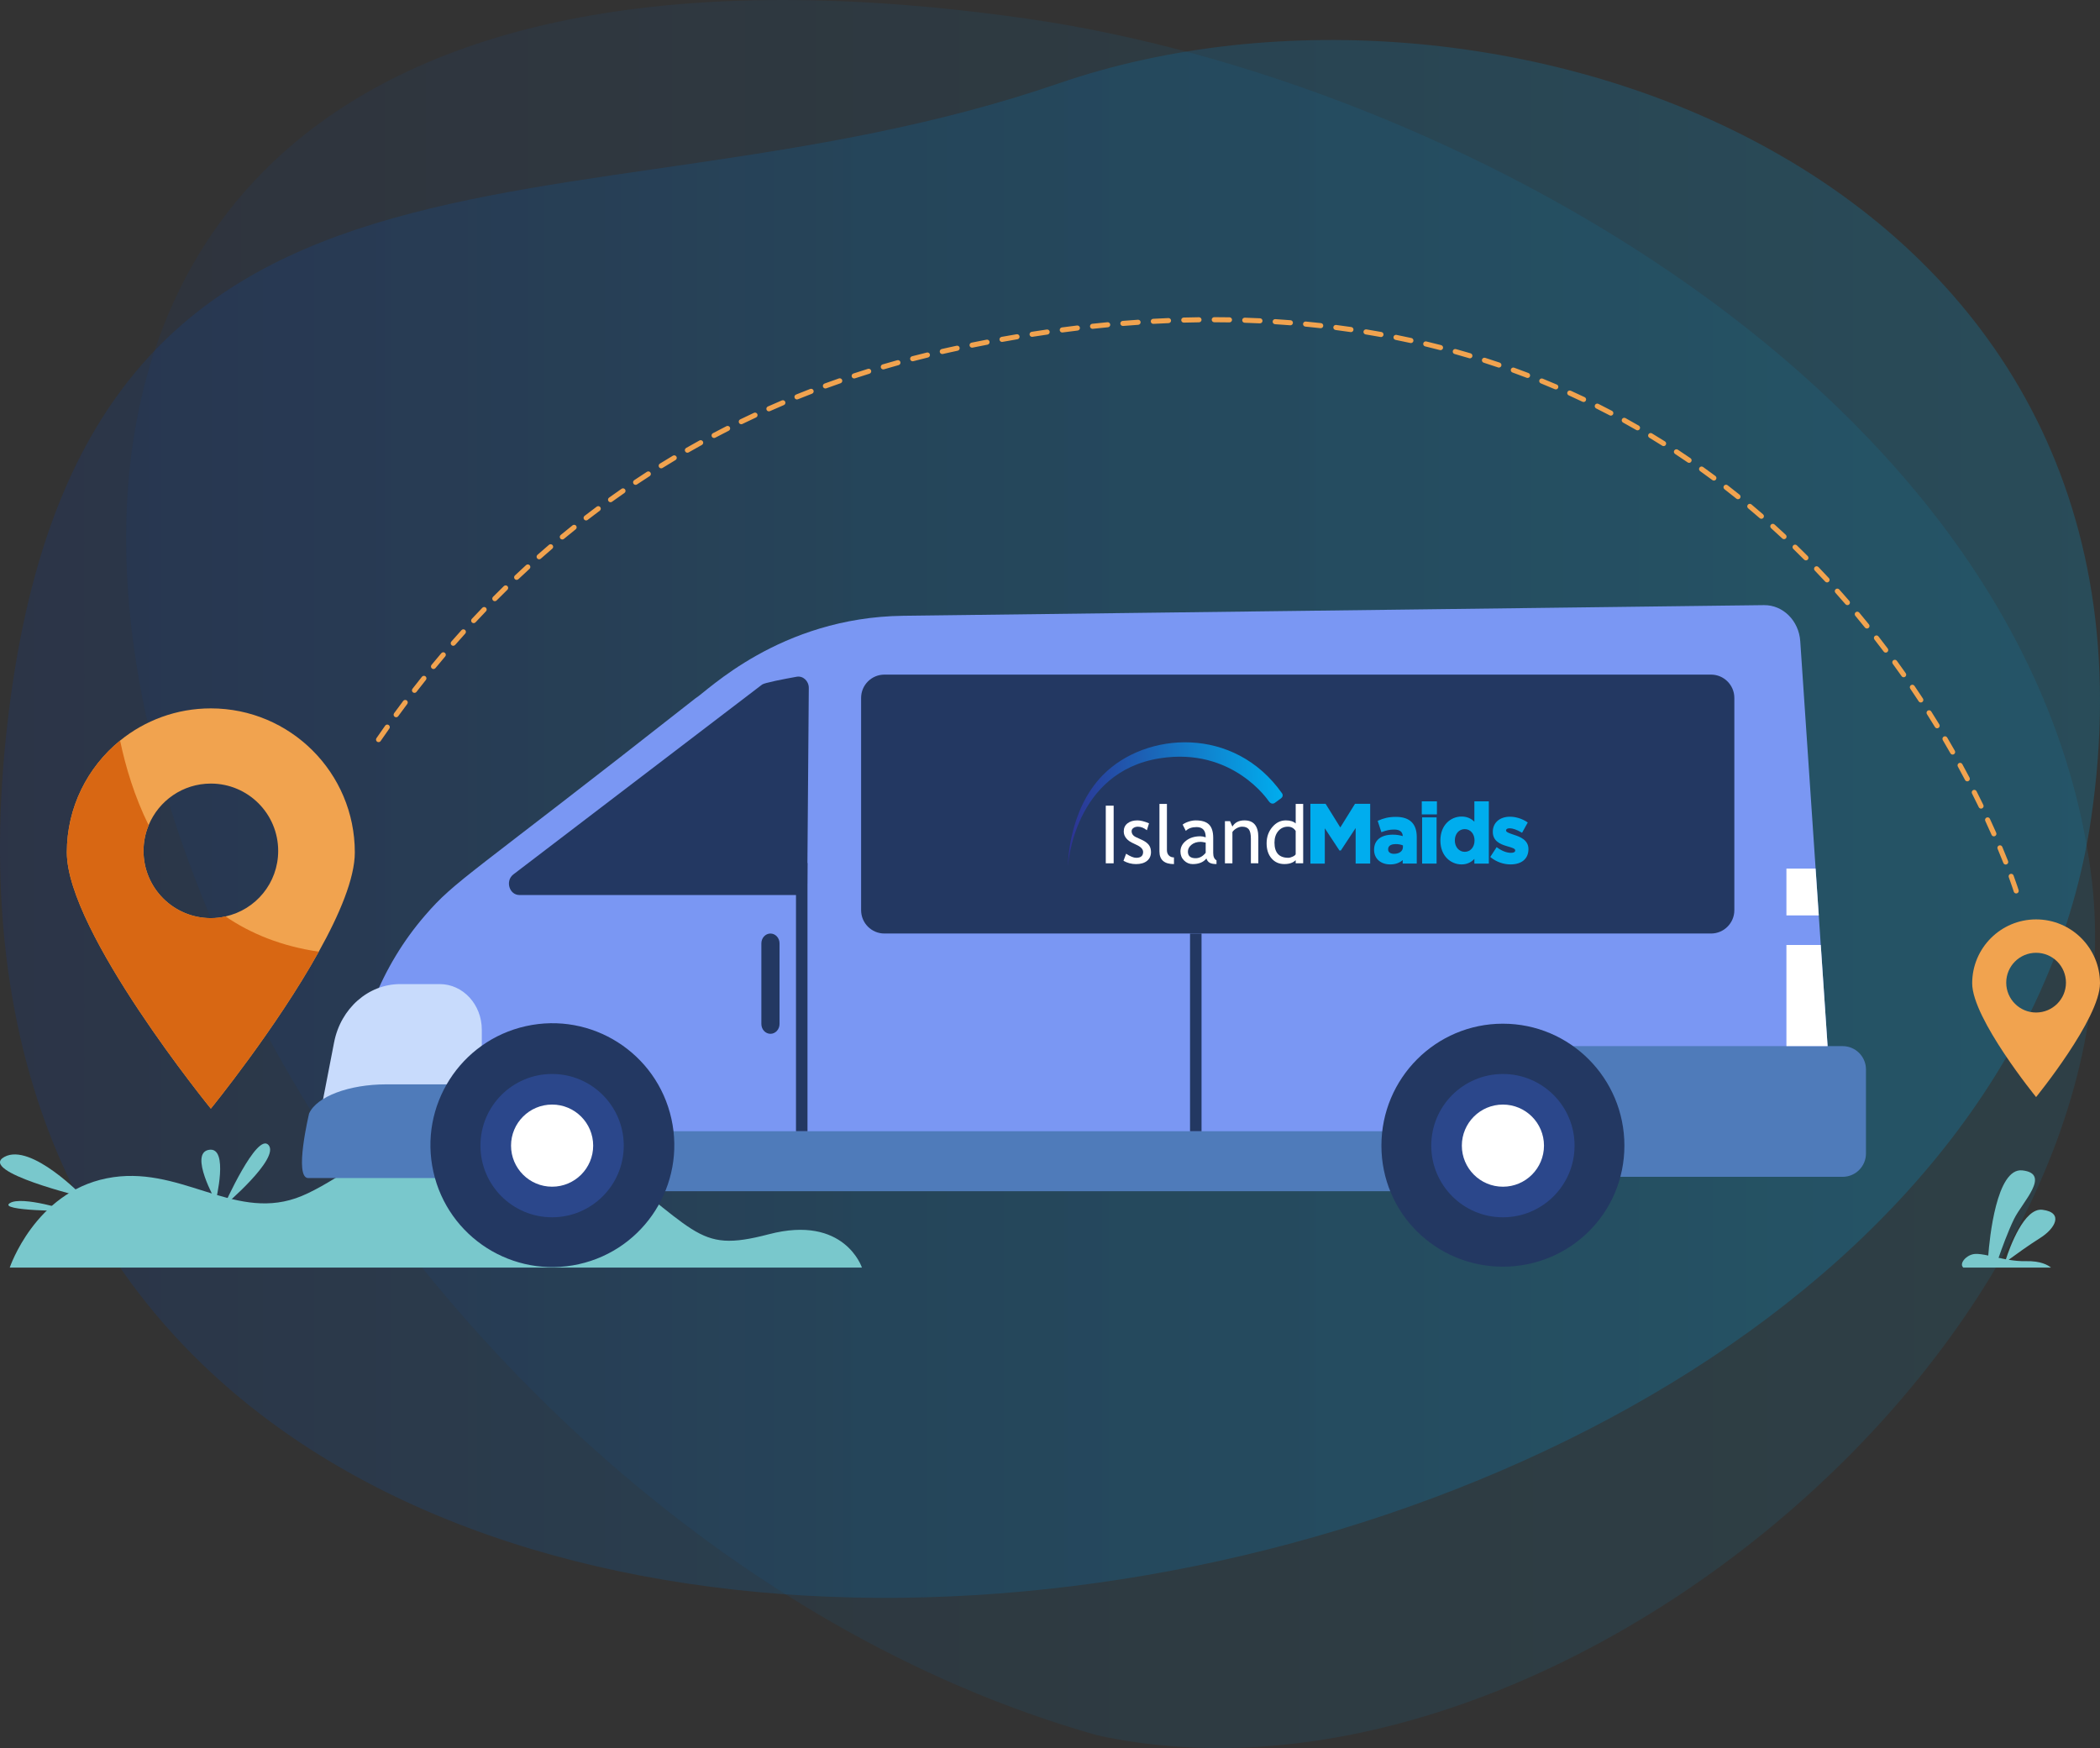 <?xml version="1.0" encoding="utf-8"?>
<!-- Generator: Adobe Illustrator 26.0.2, SVG Export Plug-In . SVG Version: 6.00 Build 0)  -->
<svg version="1.1" id="Layer_1" xmlns="http://www.w3.org/2000/svg" xmlns:xlink="http://www.w3.org/1999/xlink" x="0px" y="0px"
	 viewBox="0 0 180 149.838" style="enable-background:new 0 0 180 149.838;" xml:space="preserve">
<rect x="0" y="0" width="180" height="149.838" fill="#333333" stroke="none"/>
<style type="text/css">
	.st0{opacity:0.1;fill:url(#SVGID_1_);}
	.st1{opacity:0.2;fill:url(#SVGID_00000172409183773519539000000001545185426224622989_);}
	.st2{fill:#79C8CC;}
	.st3{fill:#F1A34F;}
	.st4{fill:#D86713;}
	.st5{fill:#7A97F3;}
	.st6{fill:#4F7BBA;}
	.st7{fill:#FFFFFF;}
	.st8{fill:#233862;}
	.st9{fill:#C8DBFC;}
	.st10{fill:#2B478B;}
	.st11{fill:url(#SVGID_00000137125548141306570160000010701625008096025746_);}
	.st12{fill:#00ADEE;}
</style>
<g>
	<g>
		<g>
			<linearGradient id="SVGID_1_" gradientUnits="userSpaceOnUse" x1="10.811" y1="74.919" x2="179.579" y2="74.919">
				<stop  offset="1.385225e-07" style="stop-color:#0E3997"/>
				<stop  offset="0.489" style="stop-color:#007CC4"/>
				<stop  offset="1" style="stop-color:#00AEEF"/>
			</linearGradient>
			<path class="st0" d="M25.074,12.387c-38.176,32.399,5.545,118.381,68.969,136.356
				c19.437,4.246,41.726-4.241,58.679-18.626c17.423-14.783,29.208-35.796,26.46-55.61
				c-5.685-40.988-54.983-67.741-91.182-72.91C57.483-2.762,37.169,2.122,25.074,12.387"/>
			
				<linearGradient id="SVGID_00000041268589176067055450000017086863175835650461_" gradientUnits="userSpaceOnUse" x1="-0" y1="70.196" x2="180" y2="70.196">
				<stop  offset="1.385225e-07" style="stop-color:#0E3997"/>
				<stop  offset="0.489" style="stop-color:#007CC4"/>
				<stop  offset="1" style="stop-color:#00AEEF"/>
			</linearGradient>
			<path style="opacity:0.2;fill:url(#SVGID_00000041268589176067055450000017086863175835650461_);" d="M179.251,70.077
				c8.098-55.574-51.309-75.748-88.497-62.932C48.953,21.551,6.299,6.024,0.483,63.426
				C-10.455,171.399,167.75,149.006,179.251,70.077z"/>
		</g>
	</g>
	<g>
		<path class="st2" d="M175.799,108.653h-7.514c-0.403-0.342,0.279-1.117,0.99-1.169
			c0.309-0.023,0.7,0.041,1.147,0.136c0.103-1.373,0.694-7.548,2.919-7.299
			c2.502,0.278,0,2.719-0.707,4.164c-0.524,1.071-1.077,2.606-1.329,3.33
			c0.203,0.044,0.414,0.087,0.628,0.127c0.332-1.018,1.566-4.444,3.135-4.244
			c1.843,0.234,1.102,1.607-0.204,2.422c-0.958,0.6-2.135,1.452-2.694,1.863
			c0.474,0.077,0.968,0.13,1.47,0.118C174.927,108.069,175.555,108.449,175.799,108.653z"/>
		<path class="st3" d="M18.072,60.72c-2.944,0-5.654,1.033-7.78,2.759
			c-2.788,2.272-4.563,5.723-4.563,9.583c0,6.815,12.342,21.965,12.342,21.965
			s5.606-6.882,9.252-13.454c1.774-3.178,3.09-6.288,3.09-8.511
			C30.415,66.248,24.887,60.72,18.072,60.72z M18.072,78.698c-3.188,0-5.771-2.573-5.771-5.761
			c0-0.78,0.156-1.521,0.439-2.204c0.868-2.096,2.925-3.568,5.333-3.568
			c3.188,0,5.771,2.583,5.771,5.771c0,2.759-1.93,5.05-4.514,5.615
			C18.93,78.649,18.501,78.698,18.072,78.698z"/>
		<path class="st3" d="M174.522,78.807c-3.025,0-5.478,2.452-5.478,5.478s5.478,9.751,5.478,9.751
			s5.478-6.726,5.478-9.751S177.548,78.807,174.522,78.807z M174.522,86.789
			c-1.414,0-2.56-1.146-2.56-2.56c0-1.414,1.146-2.56,2.56-2.56s2.56,1.146,2.56,2.56
			C177.083,85.643,175.936,86.789,174.522,86.789z"/>
		<g>
			<path class="st2" d="M0.835,108.653c0,0,2.15-6.417,8.31-7.652c6.16-1.235,10.719,3.588,16.208,1.708
				c5.488-1.88,14.138-11.83,24.434-4.558c10.296,7.272,9.621,9.342,16.114,7.644
				c6.494-1.699,7.979,2.859,7.979,2.859H0.835z"/>
			<path class="st2" d="M7.159,102.616c0,0-4.493-4.711-6.788-3.448
				C-1.923,100.431,7.159,102.616,7.159,102.616z"/>
			<path class="st2" d="M6.013,103.807c0,0-4.141-1.35-5.178-0.675C-0.201,103.807,6.013,103.807,6.013,103.807
				z"/>
			<path class="st2" d="M19.188,103.375c0,0,2.846-6.385,3.833-5.223
				C24.009,99.313,19.188,103.375,19.188,103.375z"/>
			<path class="st2" d="M18.491,102.943c0,0,1.162-4.675-0.581-4.385
				C16.168,98.849,18.491,102.943,18.491,102.943z"/>
		</g>
		<g>
			<path class="st3" d="M173.026,76.302c-0.006-0.018-0.142-0.459-0.436-1.261
				c-0.041-0.113-0.166-0.171-0.279-0.13c-0.113,0.042-0.172,0.166-0.13,0.28
				c0.288,0.789,0.426,1.234,0.428,1.239c0.029,0.094,0.115,0.154,0.208,0.154
				c0.021,0,0.043-0.004,0.064-0.01C172.996,76.539,173.061,76.417,173.026,76.302z M172.121,73.809
				c-0.156-0.396-0.323-0.807-0.496-1.22c-0.047-0.111-0.174-0.163-0.285-0.117
				c-0.112,0.047-0.164,0.174-0.117,0.285c0.172,0.41,0.337,0.818,0.492,1.211
				c0.034,0.085,0.116,0.139,0.203,0.139c0.026,0,0.053-0.005,0.079-0.016
				C172.11,74.046,172.165,73.92,172.121,73.809z M171.105,71.382
				c-0.174-0.394-0.356-0.796-0.542-1.197c-0.051-0.109-0.179-0.156-0.289-0.105
				c-0.109,0.051-0.157,0.179-0.106,0.289c0.184,0.397,0.365,0.798,0.538,1.189
				c0.036,0.082,0.115,0.13,0.199,0.13c0.03,0,0.059-0.006,0.088-0.018
				C171.104,71.62,171.154,71.491,171.105,71.382z M170.001,68.998c-0.189-0.39-0.385-0.786-0.583-1.176
				c-0.054-0.107-0.185-0.151-0.293-0.097c-0.107,0.055-0.15,0.186-0.096,0.293
				c0.196,0.389,0.391,0.782,0.579,1.17c0.037,0.078,0.115,0.123,0.196,0.123
				c0.031,0,0.065-0.007,0.095-0.022C170.008,69.237,170.054,69.106,170.001,68.998z M168.817,66.655
				c-0.202-0.384-0.411-0.773-0.62-1.156c-0.058-0.105-0.19-0.144-0.295-0.086
				c-0.105,0.057-0.145,0.19-0.087,0.295c0.208,0.381,0.416,0.767,0.617,1.15
				c0.039,0.074,0.115,0.116,0.193,0.116c0.034,0,0.069-0.008,0.101-0.024
				C168.832,66.893,168.873,66.762,168.817,66.655z M167.558,64.354
				c-0.215-0.378-0.436-0.761-0.657-1.136c-0.061-0.104-0.195-0.138-0.298-0.077
				c-0.104,0.061-0.139,0.194-0.078,0.298c0.22,0.374,0.44,0.754,0.653,1.13
				c0.04,0.071,0.114,0.11,0.19,0.11c0.037,0,0.073-0.009,0.107-0.028
				C167.581,64.591,167.618,64.458,167.558,64.354z M33.319,62.146
				c-0.098-0.07-0.233-0.046-0.303,0.052c-0.251,0.355-0.504,0.717-0.749,1.075
				c-0.068,0.099-0.043,0.234,0.057,0.303c0.037,0.025,0.08,0.037,0.123,0.037
				c0.07,0,0.138-0.033,0.179-0.094c0.245-0.357,0.496-0.717,0.746-1.07
				C33.441,62.352,33.418,62.216,33.319,62.146z M166.226,62.094c-0.228-0.374-0.461-0.748-0.693-1.113
				c-0.064-0.102-0.199-0.132-0.301-0.068c-0.102,0.064-0.131,0.199-0.067,0.301
				c0.23,0.363,0.462,0.736,0.689,1.107c0.041,0.068,0.112,0.105,0.186,0.105
				c0.039,0,0.078-0.01,0.113-0.032C166.257,62.33,166.289,62.196,166.226,62.094z M34.865,60.037
				c-0.097-0.071-0.233-0.052-0.305,0.044c-0.262,0.349-0.524,0.704-0.78,1.053
				c-0.071,0.098-0.05,0.234,0.048,0.305c0.038,0.028,0.084,0.041,0.128,0.041
				c0.067,0,0.133-0.031,0.176-0.089c0.254-0.348,0.515-0.701,0.775-1.048
				C34.98,60.246,34.961,60.11,34.865,60.037z M164.824,59.878c-0.24-0.365-0.485-0.732-0.728-1.091
				c-0.068-0.099-0.203-0.125-0.302-0.058c-0.1,0.068-0.125,0.203-0.058,0.302
				c0.242,0.357,0.486,0.722,0.724,1.086c0.042,0.064,0.111,0.098,0.183,0.098
				c0.041,0,0.082-0.012,0.119-0.036C164.861,60.114,164.889,59.979,164.824,59.878z M36.471,57.975
				c-0.094-0.075-0.231-0.06-0.306,0.034c-0.271,0.339-0.544,0.686-0.81,1.03
				c-0.074,0.095-0.057,0.233,0.038,0.306c0.04,0.03,0.087,0.045,0.133,0.045
				c0.065,0,0.13-0.029,0.173-0.084c0.266-0.343,0.537-0.688,0.806-1.025
				C36.579,58.187,36.565,58.05,36.471,57.975z M163.35,57.708c-0.25-0.355-0.507-0.714-0.762-1.065
				c-0.071-0.098-0.207-0.119-0.305-0.048c-0.097,0.071-0.118,0.206-0.048,0.304
				c0.254,0.349,0.51,0.706,0.759,1.06c0.043,0.06,0.11,0.092,0.179,0.092
				c0.044,0,0.087-0.012,0.125-0.039C163.395,57.943,163.419,57.807,163.35,57.708z M38.137,55.961
				c-0.092-0.078-0.229-0.066-0.308,0.025c-0.28,0.33-0.563,0.668-0.84,1.005
				c-0.077,0.092-0.064,0.23,0.03,0.306c0.04,0.034,0.09,0.051,0.139,0.051
				c0.063,0,0.125-0.028,0.168-0.08c0.275-0.335,0.557-0.672,0.835-1
				C38.24,56.176,38.229,56.038,38.137,55.961z M161.807,55.589c-0.262-0.348-0.531-0.698-0.798-1.04
				c-0.073-0.095-0.211-0.112-0.305-0.038c-0.095,0.074-0.112,0.211-0.038,0.306
				c0.266,0.341,0.532,0.689,0.794,1.035c0.043,0.057,0.108,0.087,0.173,0.087
				c0.046,0,0.092-0.015,0.132-0.044C161.86,55.821,161.879,55.685,161.807,55.589z M39.864,53.998
				c-0.09-0.08-0.227-0.073-0.308,0.016c-0.292,0.323-0.585,0.652-0.871,0.979
				c-0.079,0.091-0.07,0.228,0.021,0.308c0.041,0.037,0.092,0.054,0.143,0.054
				c0.061,0,0.121-0.025,0.164-0.074c0.286-0.326,0.577-0.653,0.867-0.975
				C39.96,54.217,39.953,54.079,39.864,53.998z M160.194,53.521c-0.273-0.34-0.553-0.68-0.832-1.013
				c-0.077-0.092-0.214-0.105-0.307-0.028c-0.092,0.078-0.105,0.214-0.027,0.307
				c0.276,0.332,0.555,0.671,0.827,1.008c0.044,0.053,0.106,0.081,0.17,0.081
				c0.048,0,0.096-0.016,0.137-0.049C160.255,53.752,160.27,53.615,160.194,53.521z M41.65,52.091
				c-0.086-0.084-0.224-0.081-0.308,0.006c-0.303,0.315-0.606,0.635-0.901,0.951
				c-0.082,0.088-0.077,0.226,0.011,0.308c0.042,0.039,0.095,0.059,0.148,0.059
				c0.058,0,0.117-0.024,0.159-0.07c0.294-0.314,0.595-0.633,0.896-0.947
				C41.739,52.312,41.737,52.174,41.65,52.091z M158.514,51.509c-0.286-0.33-0.577-0.661-0.866-0.984
				c-0.08-0.089-0.218-0.097-0.308-0.017c-0.09,0.08-0.098,0.218-0.017,0.308
				c0.288,0.321,0.578,0.65,0.862,0.978c0.043,0.05,0.104,0.076,0.165,0.076
				c0.051,0,0.101-0.017,0.142-0.053C158.583,51.737,158.592,51.6,158.514,51.509z M43.496,50.241
				c-0.084-0.086-0.221-0.088-0.308-0.003c-0.309,0.301-0.623,0.612-0.93,0.923
				c-0.085,0.085-0.085,0.223,0.001,0.308c0.043,0.043,0.098,0.064,0.153,0.064
				c0.057,0,0.112-0.022,0.155-0.064c0.306-0.308,0.618-0.618,0.925-0.918
				C43.579,50.464,43.58,50.327,43.496,50.241z M156.765,49.556c-0.298-0.321-0.6-0.641-0.9-0.953
				c-0.084-0.087-0.221-0.09-0.308-0.006c-0.086,0.083-0.089,0.221-0.006,0.308
				c0.298,0.31,0.598,0.629,0.895,0.948c0.043,0.046,0.101,0.07,0.159,0.07
				c0.053,0,0.106-0.019,0.148-0.058C156.842,49.782,156.847,49.644,156.765,49.556z M45.401,48.451
				c-0.082-0.089-0.22-0.095-0.308-0.014c-0.32,0.293-0.643,0.592-0.959,0.892
				c-0.088,0.083-0.091,0.22-0.009,0.308c0.043,0.045,0.1,0.069,0.158,0.069
				c0.054,0,0.108-0.02,0.15-0.06c0.315-0.297,0.636-0.596,0.955-0.887
				C45.476,48.678,45.482,48.539,45.401,48.451z M154.949,47.665c-0.308-0.309-0.621-0.619-0.933-0.921
				c-0.086-0.084-0.224-0.082-0.308,0.004c-0.084,0.087-0.082,0.225,0.004,0.308
				c0.31,0.301,0.622,0.608,0.928,0.916c0.043,0.043,0.098,0.064,0.154,0.064
				c0.056,0,0.111-0.021,0.153-0.064C155.033,47.888,155.033,47.751,154.949,47.665z M47.363,46.724
				c-0.078-0.091-0.216-0.102-0.308-0.024c-0.329,0.281-0.661,0.571-0.989,0.86
				c-0.09,0.079-0.098,0.217-0.018,0.308c0.043,0.049,0.103,0.073,0.163,0.073
				c0.051,0,0.103-0.018,0.145-0.055c0.325-0.287,0.655-0.575,0.983-0.856
				C47.43,46.954,47.441,46.816,47.363,46.724z M49.381,45.064c-0.075-0.094-0.213-0.109-0.306-0.034
				c-0.34,0.271-0.681,0.55-1.017,0.827c-0.093,0.077-0.105,0.214-0.029,0.307
				c0.043,0.052,0.105,0.079,0.167,0.079c0.049,0,0.098-0.017,0.139-0.051
				c0.333-0.275,0.673-0.552,1.011-0.822C49.441,45.295,49.456,45.158,49.381,45.064z M153.066,45.841
				c-0.318-0.298-0.643-0.596-0.965-0.887c-0.09-0.08-0.227-0.073-0.308,0.016
				c-0.081,0.09-0.073,0.227,0.016,0.308c0.321,0.288,0.644,0.585,0.96,0.881
				c0.042,0.039,0.095,0.058,0.149,0.058c0.058,0,0.116-0.023,0.159-0.069
				C153.159,46.061,153.154,45.923,153.066,45.841z M51.453,43.472c-0.072-0.096-0.208-0.116-0.305-0.044
				c-0.347,0.258-0.698,0.524-1.044,0.792c-0.095,0.073-0.112,0.21-0.039,0.305
				c0.043,0.056,0.107,0.085,0.173,0.085c0.046,0,0.093-0.015,0.133-0.046
				c0.343-0.265,0.693-0.53,1.038-0.788C51.505,43.706,51.526,43.569,51.453,43.472z M151.119,44.086
				c-0.328-0.285-0.664-0.571-0.997-0.85c-0.092-0.077-0.23-0.064-0.308,0.028
				c-0.077,0.092-0.065,0.229,0.028,0.307c0.332,0.278,0.666,0.562,0.991,0.845
				c0.041,0.036,0.092,0.053,0.143,0.053c0.061,0,0.121-0.025,0.165-0.075
				C151.219,44.303,151.21,44.165,151.119,44.086z M53.579,41.952c-0.069-0.098-0.205-0.123-0.303-0.054
				c-0.357,0.247-0.717,0.502-1.071,0.756c-0.098,0.07-0.119,0.206-0.05,0.304
				c0.043,0.059,0.11,0.091,0.178,0.091c0.044,0,0.088-0.014,0.126-0.041
				c0.352-0.253,0.71-0.506,1.065-0.753C53.622,42.187,53.647,42.051,53.579,41.952z M149.108,42.404
				c-0.341-0.274-0.686-0.547-1.029-0.812c-0.095-0.074-0.232-0.056-0.306,0.039
				c-0.073,0.095-0.056,0.232,0.039,0.305c0.34,0.263,0.684,0.535,1.023,0.808
				c0.04,0.032,0.088,0.048,0.136,0.048c0.064,0,0.127-0.028,0.17-0.081
				C149.216,42.617,149.202,42.48,149.108,42.404z M55.754,40.506
				c-0.065-0.101-0.2-0.131-0.301-0.065c-0.365,0.236-0.734,0.477-1.095,0.72
				c-0.099,0.067-0.126,0.202-0.059,0.302c0.042,0.063,0.111,0.097,0.181,0.097
				c0.041,0,0.084-0.012,0.12-0.037c0.36-0.24,0.726-0.481,1.089-0.714
				C55.79,40.742,55.82,40.607,55.754,40.506z M147.035,40.8c-0.35-0.26-0.706-0.52-1.059-0.772
				c-0.098-0.07-0.233-0.047-0.304,0.051c-0.07,0.098-0.047,0.234,0.051,0.304
				c0.35,0.25,0.705,0.508,1.052,0.767c0.039,0.029,0.084,0.043,0.13,0.043
				c0.067,0,0.132-0.031,0.175-0.088C147.151,41.009,147.131,40.872,147.035,40.8z M57.978,39.135
				c-0.062-0.104-0.195-0.137-0.299-0.076c-0.372,0.223-0.749,0.452-1.119,0.681
				c-0.103,0.064-0.134,0.198-0.071,0.301c0.041,0.066,0.112,0.103,0.186,0.103
				c0.039,0,0.078-0.01,0.114-0.033c0.368-0.228,0.742-0.456,1.113-0.677
				C58.006,39.372,58.04,39.238,57.978,39.135z M144.902,39.276c-0.36-0.247-0.726-0.492-1.088-0.731
				c-0.101-0.066-0.236-0.038-0.302,0.063c-0.066,0.1-0.038,0.235,0.063,0.301
				c0.36,0.237,0.724,0.481,1.081,0.726c0.037,0.026,0.08,0.038,0.123,0.038
				c0.07,0,0.138-0.033,0.179-0.094C145.026,39.48,145.001,39.344,144.902,39.276z M60.249,37.841
				c-0.058-0.105-0.191-0.144-0.296-0.085c-0.382,0.21-0.766,0.426-1.142,0.642
				c-0.105,0.06-0.14,0.193-0.08,0.297c0.04,0.071,0.113,0.11,0.189,0.11
				c0.037,0,0.074-0.01,0.108-0.029c0.375-0.215,0.756-0.43,1.135-0.639
				C60.268,38.079,60.306,37.946,60.249,37.841z M142.712,37.836c-0.366-0.231-0.741-0.463-1.116-0.688
				c-0.103-0.062-0.236-0.029-0.299,0.074c-0.062,0.103-0.029,0.237,0.074,0.299
				c0.372,0.225,0.745,0.455,1.108,0.684c0.037,0.023,0.077,0.033,0.116,0.033
				c0.072,0,0.143-0.036,0.185-0.101C142.845,38.034,142.814,37.899,142.712,37.836z M62.562,36.626
				c-0.055-0.107-0.186-0.15-0.294-0.096c-0.387,0.197-0.778,0.4-1.163,0.603
				c-0.106,0.057-0.146,0.188-0.091,0.294c0.039,0.074,0.115,0.116,0.193,0.116
				c0.035,0,0.07-0.008,0.102-0.025c0.382-0.202,0.772-0.403,1.157-0.599
				C62.573,36.864,62.616,36.733,62.562,36.626z M140.467,36.482c-0.377-0.219-0.761-0.435-1.141-0.644
				c-0.105-0.058-0.238-0.02-0.296,0.085c-0.058,0.105-0.019,0.238,0.086,0.296
				c0.377,0.207,0.759,0.423,1.134,0.639c0.034,0.019,0.071,0.029,0.108,0.029
				c0.076,0,0.149-0.039,0.189-0.109C140.608,36.674,140.572,36.542,140.467,36.482z M64.915,35.491
				c-0.051-0.109-0.18-0.156-0.29-0.105c-0.393,0.183-0.791,0.372-1.183,0.563
				c-0.108,0.052-0.153,0.183-0.1,0.291c0.037,0.078,0.115,0.123,0.196,0.123
				c0.031,0,0.064-0.008,0.095-0.023c0.389-0.189,0.786-0.377,1.176-0.558
				C64.917,35.729,64.965,35.6,64.915,35.491z M138.172,35.217c-0.386-0.203-0.778-0.404-1.166-0.599
				c-0.107-0.054-0.239-0.01-0.292,0.097c-0.054,0.108-0.01,0.239,0.097,0.293
				c0.385,0.193,0.775,0.393,1.159,0.594c0.032,0.017,0.067,0.025,0.101,0.025
				c0.078,0,0.154-0.043,0.192-0.117C138.32,35.404,138.279,35.273,138.172,35.217z M67.304,34.436
				c-0.047-0.111-0.174-0.162-0.286-0.115c-0.399,0.169-0.803,0.345-1.201,0.522
				c-0.11,0.049-0.159,0.177-0.111,0.287c0.037,0.081,0.116,0.129,0.2,0.129
				c0.03,0,0.059-0.006,0.088-0.018c0.396-0.176,0.798-0.351,1.195-0.519
				C67.3,34.675,67.351,34.547,67.304,34.436z M135.828,34.043c-0.392-0.186-0.792-0.373-1.188-0.551
				c-0.11-0.05-0.239-0.002-0.288,0.108c-0.05,0.11-0.001,0.239,0.109,0.288
				c0.394,0.179,0.791,0.362,1.18,0.549c0.03,0.014,0.063,0.021,0.094,0.021
				c0.081,0,0.159-0.046,0.196-0.124C135.983,34.225,135.937,34.095,135.828,34.043z M69.729,33.463
				c-0.044-0.112-0.169-0.168-0.281-0.125c-0.406,0.157-0.815,0.319-1.219,0.482
				c-0.112,0.045-0.165,0.172-0.119,0.283c0.034,0.085,0.115,0.137,0.201,0.137
				c0.028,0,0.055-0.005,0.082-0.017c0.401-0.162,0.808-0.323,1.212-0.478
				C69.717,33.701,69.772,33.576,69.729,33.463z M133.441,32.962c-0.4-0.172-0.807-0.341-1.209-0.505
				c-0.112-0.045-0.239,0.008-0.284,0.119c-0.045,0.112,0.009,0.239,0.12,0.284
				c0.4,0.163,0.804,0.332,1.201,0.502c0.028,0.012,0.057,0.017,0.085,0.017
				c0.084,0,0.165-0.049,0.2-0.132C133.602,33.137,133.552,33.009,133.441,32.962z M72.185,32.571
				c-0.04-0.114-0.165-0.174-0.278-0.134c-0.41,0.143-0.825,0.291-1.234,0.44
				c-0.112,0.042-0.171,0.166-0.129,0.28c0.032,0.088,0.115,0.143,0.204,0.143
				c0.025,0,0.051-0.004,0.075-0.013c0.406-0.149,0.819-0.296,1.228-0.438
				C72.164,32.808,72.224,32.684,72.185,32.571z M74.668,31.759c-0.036-0.114-0.158-0.179-0.273-0.143
				c-0.417,0.13-0.837,0.265-1.248,0.4c-0.114,0.038-0.176,0.161-0.139,0.275
				c0.031,0.091,0.115,0.15,0.206,0.15c0.023,0,0.046-0.004,0.069-0.011
				c0.408-0.134,0.826-0.268,1.241-0.397C74.639,31.996,74.703,31.874,74.668,31.759z M131.013,31.975
				c-0.404-0.155-0.817-0.309-1.227-0.458c-0.113-0.041-0.238,0.017-0.279,0.131
				c-0.041,0.113,0.017,0.238,0.13,0.279c0.408,0.148,0.819,0.301,1.221,0.456
				c0.025,0.01,0.052,0.014,0.077,0.014c0.088,0,0.171-0.053,0.204-0.139
				C131.181,32.144,131.126,32.018,131.013,31.975z M77.176,31.028
				c-0.032-0.116-0.152-0.184-0.268-0.152c-0.42,0.117-0.843,0.238-1.259,0.36
				c-0.116,0.034-0.182,0.155-0.148,0.271c0.028,0.095,0.115,0.156,0.209,0.156
				c0.02,0,0.041-0.003,0.062-0.009c0.413-0.122,0.835-0.242,1.253-0.358
				C77.14,31.264,77.208,31.145,77.176,31.028z M128.549,31.083c-0.411-0.14-0.83-0.278-1.245-0.41
				c-0.114-0.037-0.237,0.026-0.274,0.141c-0.037,0.115,0.027,0.237,0.141,0.274
				c0.412,0.132,0.829,0.269,1.237,0.408c0.023,0.008,0.046,0.012,0.07,0.012
				c0.091,0,0.175-0.057,0.206-0.148C128.724,31.246,128.663,31.122,128.549,31.083z M79.706,30.378
				c-0.029-0.117-0.146-0.189-0.263-0.16c-0.423,0.103-0.85,0.211-1.27,0.32
				c-0.117,0.031-0.186,0.15-0.156,0.266c0.025,0.098,0.114,0.163,0.211,0.163
				c0.018,0,0.037-0.002,0.055-0.007c0.417-0.109,0.842-0.215,1.263-0.318
				C79.662,30.612,79.734,30.494,79.706,30.378z M126.053,30.286c-0.416-0.125-0.839-0.247-1.259-0.363
				c-0.115-0.032-0.235,0.036-0.267,0.152c-0.032,0.116,0.035,0.236,0.151,0.268
				c0.417,0.116,0.838,0.237,1.251,0.361c0.021,0.006,0.042,0.01,0.063,0.01
				c0.094,0,0.18-0.061,0.208-0.156C126.234,30.442,126.168,30.321,126.053,30.286z M82.254,29.803
				c-0.024-0.118-0.14-0.193-0.258-0.168c-0.199,0.043-0.399,0.086-0.599,0.13
				c-0.227,0.05-0.454,0.1-0.679,0.152c-0.118,0.027-0.191,0.144-0.165,0.261
				c0.024,0.101,0.113,0.169,0.213,0.169c0.016,0,0.032-0.002,0.049-0.005
				c0.225-0.051,0.45-0.102,0.676-0.151c0.199-0.044,0.398-0.087,0.597-0.13
				C82.204,30.037,82.279,29.921,82.254,29.803z M123.529,29.584c-0.419-0.109-0.847-0.215-1.271-0.316
				c-0.118-0.028-0.235,0.044-0.263,0.161c-0.028,0.117,0.044,0.234,0.161,0.262
				c0.422,0.101,0.847,0.206,1.264,0.315c0.018,0.004,0.037,0.007,0.055,0.007
				c0.097,0,0.185-0.065,0.21-0.164C123.715,29.733,123.646,29.614,123.529,29.584z M84.817,29.288
				c-0.023-0.118-0.137-0.195-0.255-0.172c-0.424,0.081-0.856,0.166-1.284,0.254
				c-0.118,0.024-0.194,0.139-0.171,0.257c0.021,0.103,0.112,0.174,0.213,0.174
				c0.015,0,0.029-0.002,0.044-0.004c0.427-0.086,0.857-0.172,1.28-0.253
				C84.762,29.52,84.84,29.406,84.817,29.288z M120.981,28.975c-0.424-0.093-0.856-0.184-1.282-0.269
				c-0.118-0.024-0.233,0.052-0.256,0.17c-0.024,0.118,0.052,0.233,0.171,0.257
				c0.423,0.084,0.853,0.175,1.275,0.267c0.016,0.003,0.031,0.005,0.046,0.005
				c0.1,0,0.191-0.07,0.213-0.171C121.172,29.117,121.098,29.001,120.981,28.975z M87.389,28.829
				c-0.02-0.118-0.132-0.199-0.251-0.179c-0.428,0.072-0.862,0.148-1.29,0.225
				c-0.118,0.022-0.197,0.135-0.175,0.254c0.018,0.105,0.111,0.179,0.213,0.179
				c0.013,0,0.026-0.001,0.039-0.004c0.427-0.077,0.859-0.152,1.285-0.224
				C87.329,29.06,87.41,28.948,87.389,28.829z M118.412,28.458c-0.428-0.078-0.862-0.153-1.291-0.224
				c-0.118-0.019-0.231,0.061-0.25,0.18c-0.02,0.119,0.061,0.23,0.179,0.25
				c0.427,0.07,0.858,0.145,1.283,0.222c0.013,0.003,0.026,0.004,0.039,0.004
				c0.103,0,0.195-0.073,0.213-0.179C118.608,28.593,118.53,28.48,118.412,28.458z M89.972,28.429
				c-0.017-0.118-0.127-0.201-0.247-0.184c-0.43,0.062-0.865,0.128-1.295,0.195
				c-0.118,0.019-0.2,0.131-0.181,0.249c0.017,0.107,0.109,0.184,0.214,0.184
				c0.011,0,0.023-0.001,0.035-0.003c0.428-0.067,0.862-0.132,1.289-0.194
				C89.906,28.659,89.989,28.548,89.972,28.429z M92.563,28.091c-0.015-0.119-0.123-0.205-0.242-0.191
				c-0.429,0.052-0.866,0.107-1.299,0.165c-0.119,0.016-0.203,0.125-0.187,0.245
				c0.014,0.11,0.108,0.189,0.215,0.189c0.01,0,0.019-0.001,0.029-0.002
				c0.432-0.058,0.868-0.112,1.295-0.164C92.493,28.318,92.577,28.21,92.563,28.091z M115.828,28.033
				c-0.429-0.063-0.865-0.123-1.298-0.179c-0.12-0.016-0.228,0.069-0.244,0.188
				c-0.015,0.118,0.069,0.228,0.188,0.244c0.43,0.055,0.864,0.115,1.29,0.178
				c0.01,0.002,0.021,0.003,0.031,0.003c0.106,0,0.199-0.078,0.216-0.186
				C116.029,28.161,115.946,28.051,115.828,28.033z M94.925,27.62c-0.432,0.041-0.87,0.085-1.303,0.132
				c-0.119,0.013-0.206,0.12-0.193,0.24c0.012,0.112,0.107,0.195,0.217,0.195
				c0.008,0,0.016-0.001,0.024-0.002c0.431-0.046,0.868-0.091,1.297-0.132
				c0.119-0.011,0.207-0.118,0.196-0.237C95.151,27.696,95.045,27.609,94.925,27.62z M113.23,27.697
				c-0.433-0.049-0.871-0.094-1.303-0.135c-0.119-0.011-0.226,0.076-0.237,0.196
				c-0.011,0.119,0.076,0.226,0.196,0.237c0.43,0.042,0.865,0.087,1.295,0.135
				c0.008,0.001,0.017,0.002,0.024,0.002c0.11,0,0.204-0.083,0.216-0.193
				C113.435,27.818,113.349,27.711,113.23,27.697z M97.535,27.407c-0.432,0.03-0.871,0.062-1.306,0.098
				c-0.12,0.01-0.209,0.115-0.2,0.235c0.01,0.114,0.105,0.2,0.217,0.2h0.018
				c0.433-0.036,0.87-0.069,1.3-0.098c0.12-0.008,0.211-0.112,0.202-0.232
				C97.759,27.489,97.658,27.398,97.535,27.407z M110.622,27.448c-0.431-0.035-0.87-0.066-1.307-0.093
				c-0.122-0.008-0.224,0.084-0.231,0.203c-0.008,0.12,0.084,0.224,0.203,0.232
				c0.434,0.027,0.871,0.058,1.3,0.092c0.006,0.001,0.012,0.001,0.017,0.001
				c0.112,0,0.208-0.086,0.217-0.2C110.831,27.562,110.742,27.457,110.622,27.448z M100.151,27.263
				c-0.431,0.017-0.872,0.039-1.308,0.063c-0.12,0.007-0.213,0.109-0.206,0.229
				c0.006,0.117,0.102,0.206,0.217,0.206c0.004,0,0.008,0,0.012-0.001
				c0.435-0.024,0.873-0.044,1.302-0.062c0.12-0.005,0.213-0.107,0.208-0.227
				C100.372,27.351,100.268,27.259,100.151,27.263z M108.008,27.282
				c-0.433-0.021-0.873-0.038-1.309-0.052c-0.118-0.003-0.22,0.091-0.225,0.211
				c-0.004,0.12,0.091,0.22,0.211,0.225c0.434,0.014,0.872,0.031,1.302,0.051h0.01
				c0.116,0,0.212-0.091,0.218-0.207C108.22,27.389,108.128,27.287,108.008,27.282z M102.772,27.192
				h-0.003c-0.432,0.005-0.873,0.014-1.309,0.026c-0.12,0.003-0.215,0.103-0.212,0.224
				c0.003,0.118,0.1,0.212,0.217,0.212h0.006c0.435-0.012,0.874-0.021,1.303-0.026
				c0.12-0.002,0.217-0.1,0.215-0.22C102.988,27.288,102.891,27.192,102.772,27.192z M105.389,27.198
				c-0.434-0.007-0.875-0.011-1.309-0.012c-0.001,0-0.001,0-0.001,0c-0.12,0-0.218,0.098-0.218,0.217
				c0,0.121,0.098,0.219,0.218,0.219c0.433,0.001,0.871,0.005,1.303,0.012h0.003
				c0.118,0,0.216-0.095,0.218-0.214C105.605,27.299,105.509,27.199,105.389,27.198z"/>
		</g>
		<path class="st4" d="M27.324,81.574c-3.646,6.571-9.252,13.454-9.252,13.454S5.73,79.878,5.73,73.063
			c0-3.861,1.774-7.312,4.563-9.583c0.468,2.233,1.228,4.787,2.447,7.253
			c-0.283,0.683-0.439,1.423-0.439,2.204c0,3.188,2.583,5.761,5.771,5.761
			c0.429,0,0.858-0.049,1.258-0.146C21.484,80.024,24.117,81.106,27.324,81.574z"/>
		<g>
			<path class="st5" d="M37.491,100.874c-1.391-6.662,3.546-12.915,9.885-12.369
				c5.807,0.503,9.656,6.69,8.346,12.369h65.228c-1.321-5.724,2.587-11.871,8.35-12.369
				c6.335-0.545,11.276,5.707,9.885,12.369h18.223c-1.117-16.537-1.955-28.942-3.101-45.91
				c-0.117-1.759-1.477-3.111-3.105-3.094c-0.041,0.001-3.713,0.045-3.479,0.042
				c-12.092,0.151,1.96-0.023-70.305,0.871c-10.618,0.133-16.856,6.524-17.822,7.085
				C40.036,75.25,39.086,75.391,36.435,78.465c-3.721,4.295-5.977,9.909-6.289,15.891l-0.343,6.519
				H37.491z"/>
			<path class="st6" d="M132.912,100.873h25.027c1.105,0,2.001-0.896,2.001-2.001v-7.202c0-1.105-0.895-2-2-2
				h-25.027c-1.105,0-2,0.896-2,2v7.202C130.912,99.978,131.808,100.873,132.912,100.873z"/>
			<polygon class="st7" points="153.122,74.452 155.623,74.452 155.894,78.464 153.122,78.464 			"/>
			<polygon class="st7" points="156.066,81 156.652,89.67 153.122,89.67 153.122,81 			"/>
			<path class="st6" d="M120.931,102.107c-0.242-1.629-0.292-3.355-0.082-5.144H55.827
				c0.206,1.789,0.156,3.515-0.086,5.144H120.931z"/>
			<path class="st8" d="M66.039,88.614L66.039,88.614c0.43,0,0.779-0.379,0.779-0.845v-6.905
				c0-0.467-0.349-0.845-0.779-0.845l0,0c-0.431,0-0.779,0.378-0.779,0.845v6.905
				C65.259,88.235,65.608,88.614,66.039,88.614z"/>
			<path class="st9" d="M28.58,100.417h12.717V88.263c0-2.16-1.613-3.91-3.604-3.91h-3.39
				c-2.735,0-5.1,2.084-5.665,4.988c-2.355,12.143-1.543,7.955-1.718,8.861
				C26.705,99.328,27.493,100.417,28.58,100.417z"/>
			<path class="st6" d="M26.423,100.979h14.841v-8.032h-8.158c-3.195,0-5.953,1.04-6.611,2.494
				C26.495,95.44,25.167,100.979,26.423,100.979z"/>
			<g>
				
					<ellipse transform="matrix(0.976 -0.217 0.217 0.976 -20.151 12.585)" class="st8" cx="47.323" cy="98.2" rx="10.453" ry="10.453"/>
			</g>
			<path class="st10" d="M41.181,98.199c0,3.392,2.75,6.142,6.142,6.142c3.392,0,6.142-2.75,6.142-6.142
				c0-3.392-2.75-6.142-6.142-6.142C43.931,92.057,41.181,94.807,41.181,98.199z"/>
			<path class="st7" d="M43.803,98.199c0,1.944,1.576,3.52,3.52,3.52c1.944,0,3.52-1.576,3.52-3.52
				c0-1.944-1.576-3.52-3.52-3.52C45.379,94.679,43.803,96.255,43.803,98.199z"/>
			<g>
				<path class="st8" d="M118.407,98.2c0,5.773,4.662,10.374,10.413,10.374
					c5.751,0,10.414-4.6,10.414-10.374c0-5.773-4.662-10.453-10.414-10.453
					C123.07,87.746,118.407,92.426,118.407,98.2z"/>
				<path class="st10" d="M122.679,98.2c0,3.392,2.75,6.142,6.142,6.142
					c3.392,0,6.142-2.75,6.142-6.142c0-3.392-2.75-6.142-6.142-6.142
					C125.429,92.057,122.679,94.807,122.679,98.2z"/>
				<path class="st7" d="M125.301,98.2c0,1.944,1.576,3.52,3.52,3.52c1.944,0,3.52-1.576,3.52-3.52
					c0-1.944-1.576-3.52-3.52-3.52C126.877,94.679,125.301,96.255,125.301,98.2z"/>
			</g>
			<path class="st8" d="M75.809,80.018h70.848c1.105,0,2.001-0.896,2.001-2.001V59.825c0-1.105-0.895-2-2-2
				H75.809c-1.105,0-2,0.895-2,2v18.192C73.809,79.122,74.704,80.018,75.809,80.018z"/>
			<g>
				<rect x="102.003" y="80.018" class="st8" width="0.986" height="16.946"/>
			</g>
			<g>
				<rect x="68.228" y="73.97" class="st8" width="0.986" height="22.993"/>
			</g>
			<path class="st8" d="M69.325,58.976l-0.131,16.777c-0.004,0.534-0.404,0.964-0.896,0.964H44.521
				c-0.875,0-1.232-1.221-0.516-1.768l21.323-16.274c0.206-0.153,1.839-0.467,2.956-0.667
				C68.833,57.909,69.33,58.372,69.325,58.976z"/>
			<g>
				<g>
					
						<linearGradient id="SVGID_00000078037689379021092480000011178278242661163195_" gradientUnits="userSpaceOnUse" x1="-273.634" y1="-103.643" x2="-252.595" y2="-103.643" gradientTransform="matrix(0.894 -0.033 0.084 1.12 344.455 176.206)">
						<stop  offset="0" style="stop-color:#2E3191"/>
						<stop  offset="1" style="stop-color:#00ADEE"/>
					</linearGradient>
					<path style="fill:url(#SVGID_00000078037689379021092480000011178278242661163195_);" d="M91.54,74.217
						c0,0,0.48-8.058,7.878-9.22c6.266-0.985,9.33,3.678,9.33,3.678
						c0.27,0.373,0.537,0.134,0.537,0.134s0.194-0.147,0.504-0.369
						c0.272-0.195,0.104-0.433,0.104-0.433c-4.096-5.823-11.684-5.3-15.351-1.583
						C91.518,69.489,91.54,74.217,91.54,74.217"/>
				</g>
				<g>
					<path class="st7" d="M94.781,74v-4.941h0.675v4.941H94.781z"/>
					<path class="st7" d="M96.298,73.784l0.226-0.607c0.357,0.234,0.645,0.351,0.863,0.351
						c0.396,0,0.594-0.166,0.594-0.499c0-0.238-0.191-0.443-0.573-0.614
						c-0.295-0.135-0.493-0.237-0.595-0.307c-0.102-0.07-0.191-0.149-0.266-0.238
						c-0.075-0.089-0.131-0.183-0.169-0.283c-0.037-0.1-0.056-0.207-0.056-0.322
						c0-0.297,0.108-0.528,0.324-0.695c0.216-0.166,0.498-0.25,0.846-0.25
						c0.263,0,0.595,0.083,0.995,0.25l-0.182,0.594c-0.254-0.202-0.509-0.303-0.766-0.303
						c-0.153,0-0.282,0.036-0.386,0.108c-0.105,0.072-0.157,0.163-0.157,0.273
						c0,0.232,0.131,0.407,0.395,0.526l0.459,0.209c0.281,0.128,0.486,0.274,0.614,0.438
						c0.128,0.164,0.192,0.37,0.192,0.617c0,0.324-0.114,0.577-0.341,0.76
						c-0.227,0.183-0.542,0.275-0.944,0.275C96.991,74.067,96.633,73.973,96.298,73.784z"/>
					<path class="st7" d="M99.381,72.978v-4.071h0.641v3.963c0,0.193,0.056,0.346,0.167,0.457
						c0.111,0.111,0.257,0.167,0.437,0.167v0.573C99.795,74.067,99.381,73.704,99.381,72.978z"/>
					<path class="st7" d="M103.407,73.585c-0.256,0.322-0.649,0.482-1.177,0.482
						c-0.283,0-0.529-0.103-0.737-0.309c-0.208-0.206-0.312-0.461-0.312-0.767
						c0-0.366,0.16-0.676,0.481-0.929c0.32-0.253,0.729-0.379,1.226-0.379
						c0.135,0,0.288,0.029,0.459,0.088c0-0.585-0.261-0.877-0.782-0.877
						c-0.4,0-0.708,0.108-0.924,0.324l-0.27-0.536c0.121-0.099,0.29-0.184,0.504-0.255
						c0.215-0.071,0.42-0.106,0.616-0.106c0.524,0,0.904,0.119,1.142,0.357
						c0.237,0.238,0.356,0.617,0.356,1.137v1.295c0,0.317,0.094,0.528,0.283,0.634v0.32
						c-0.261,0-0.456-0.037-0.585-0.111C103.556,73.878,103.463,73.756,103.407,73.585z M103.346,72.226
						c-0.202-0.045-0.344-0.067-0.425-0.067c-0.324,0-0.588,0.083-0.793,0.25
						c-0.205,0.166-0.307,0.363-0.307,0.59c0,0.376,0.221,0.563,0.664,0.563
						c0.324,0,0.61-0.154,0.86-0.462V72.226z"/>
					<path class="st7" d="M107.218,74v-2.101c0-0.384-0.058-0.654-0.174-0.808
						c-0.116-0.154-0.31-0.231-0.582-0.231c-0.146,0-0.299,0.044-0.459,0.132
						c-0.16,0.088-0.282,0.196-0.368,0.324v2.684h-0.641v-3.612h0.438l0.202,0.465
						c0.211-0.355,0.556-0.533,1.035-0.533c0.791,0,1.187,0.481,1.187,1.443v2.236H107.218z"/>
					<path class="st7" d="M111.059,73.996v-0.266c-0.223,0.223-0.546,0.334-0.971,0.334
						c-0.452,0-0.818-0.162-1.099-0.486c-0.281-0.324-0.422-0.755-0.422-1.295
						c0-0.542,0.162-1.004,0.486-1.388c0.324-0.383,0.709-0.575,1.157-0.575
						c0.373,0,0.656,0.088,0.85,0.263v-1.676h0.641v5.089H111.059z M111.059,71.224
						c-0.162-0.243-0.383-0.364-0.664-0.364c-0.344,0-0.622,0.128-0.835,0.384
						c-0.213,0.256-0.319,0.582-0.319,0.978c0,0.87,0.396,1.305,1.187,1.305
						c0.101,0,0.223-0.032,0.364-0.096c0.142-0.064,0.23-0.132,0.266-0.204V71.224z"/>
				</g>
				<g>
					<g>
						<path class="st12" d="M112.403,68.982h1.176l1.304,2.097l1.304-2.097h1.176v4.96h-1.084v-3.238
							l-1.396,2.119h-0.028l-1.382-2.097v3.217h-1.07V68.982z"/>
						<path class="st12" d="M117.445,74.023h-1.247v-3.048l-1.271,1.929h-0.116l-1.257-1.907v3.027h-1.233
							v-5.123h1.303l1.259,2.025l1.259-2.025h1.303V74.023z M116.361,73.86h0.921v-4.797h-1.05
							l-1.349,2.17l-1.349-2.17h-1.05v4.797h0.907v-3.407l1.477,2.242l1.491-2.264V73.86z"/>
					</g>
					<g>
						<path class="st12" d="M117.86,72.85v-0.014c0-0.829,0.631-1.212,1.531-1.212
							c0.383,0,0.659,0.064,0.928,0.156v-0.064c0-0.446-0.276-0.694-0.815-0.694
							c-0.411,0-0.701,0.078-1.049,0.205l-0.269-0.822c0.418-0.184,0.829-0.305,1.474-0.305
							c0.588,0,1.013,0.156,1.282,0.425c0.284,0.283,0.411,0.702,0.411,1.212v2.204h-1.042v-0.411
							c-0.262,0.291-0.624,0.482-1.148,0.482C118.448,74.013,117.86,73.602,117.86,72.85z
							 M120.333,72.602v-0.191c-0.184-0.085-0.425-0.142-0.687-0.142c-0.461,0-0.744,0.184-0.744,0.524
							V72.808c0,0.291,0.241,0.461,0.588,0.461C119.993,73.269,120.333,72.992,120.333,72.602z"/>
						<path class="st12" d="M119.164,74.094c-0.828,0-1.385-0.5-1.385-1.243v-0.014
							c0-0.822,0.588-1.293,1.612-1.293c0.364,0,0.631,0.059,0.846,0.125
							c-0.019-0.374-0.265-0.564-0.732-0.564c-0.397,0-0.675,0.073-1.021,0.2l-0.079,0.029
							l-0.318-0.972l0.067-0.03c0.424-0.187,0.843-0.312,1.507-0.312
							c0.591,0,1.042,0.151,1.34,0.449c0.289,0.288,0.435,0.716,0.435,1.269v2.285h-1.204v-0.298
							C119.945,73.973,119.594,74.094,119.164,74.094z M119.39,71.706c-0.541,0-1.449,0.147-1.449,1.13
							v0.014c0,0.747,0.614,1.081,1.222,1.081c0.456,0,0.811-0.149,1.088-0.455l0.142-0.157v0.541
							h0.879v-2.122c0-0.509-0.13-0.897-0.387-1.154c-0.266-0.266-0.678-0.401-1.225-0.401
							c-0.6,0-0.99,0.106-1.373,0.269l0.22,0.672c0.321-0.113,0.61-0.182,0.998-0.182
							c0.578,0,0.896,0.276,0.896,0.776v0.178l-0.108-0.037C120.062,71.779,119.794,71.706,119.39,71.706
							z M119.49,73.35c-0.407,0-0.67-0.213-0.67-0.542v-0.014c0-0.379,0.309-0.606,0.825-0.606
							c0.257,0,0.513,0.053,0.721,0.149l0.047,0.022v0.243
							C120.414,73.043,120.034,73.35,119.49,73.35z M119.645,72.351c-0.247,0-0.663,0.058-0.663,0.443
							v0.014c0,0.28,0.262,0.379,0.507,0.379c0.456,0,0.762-0.235,0.762-0.585v-0.138
							C120.073,72.391,119.86,72.351,119.645,72.351z"/>
					</g>
					<g>
						<path class="st12" d="M121.949,68.769h1.134v0.957h-1.134V68.769z M121.977,70.144h1.077v3.798h-1.077
							V70.144z"/>
						<path class="st12" d="M123.136,74.023h-1.24v-3.961h1.24V74.023z M122.058,73.86h0.914v-3.635h-0.914
							V73.86z M123.164,69.807h-1.297v-1.119h1.297V69.807z M122.03,69.644h0.971v-0.794h-0.971V69.644z"/>
					</g>
					<g>
						<path class="st12" d="M123.543,72.05v-0.014c0-1.268,0.829-1.963,1.729-1.963
							c0.574,0,0.928,0.262,1.183,0.567v-1.871h1.077v5.173h-1.077v-0.546
							c-0.262,0.354-0.624,0.617-1.183,0.617C124.386,74.013,123.543,73.318,123.543,72.05z
							 M126.47,72.05v-0.014c0-0.631-0.418-1.049-0.921-1.049c-0.503,0-0.928,0.411-0.928,1.049v0.014
							c0,0.631,0.425,1.049,0.928,1.049C126.051,73.099,126.47,72.68,126.47,72.05z"/>
						<path class="st12" d="M125.272,74.094c-0.9,0-1.81-0.702-1.81-2.044v-0.014
							c0-1.342,0.911-2.044,1.81-2.044c0.439,0,0.794,0.141,1.102,0.44v-1.744h1.24v5.336H126.374
							v-0.402C126.076,73.939,125.714,74.094,125.272,74.094z M125.272,70.154
							c-0.794,0-1.648,0.589-1.648,1.881v0.014c0,1.235,0.829,1.881,1.648,1.881
							c0.468,0,0.823-0.185,1.118-0.584l0.147-0.198v0.711h0.914v-5.01h-0.914v2.013l-0.144-0.172
							C126.086,70.325,125.73,70.154,125.272,70.154z M125.548,73.18c-0.576,0-1.01-0.486-1.01-1.13
							v-0.014c0-0.644,0.434-1.13,1.01-1.13c0.572,0,1.003,0.486,1.003,1.13v0.014
							C126.551,72.694,126.12,73.18,125.548,73.18z M125.548,71.068c-0.491,0-0.847,0.407-0.847,0.967
							v0.014c0,0.551,0.364,0.967,0.847,0.967c0.487,0,0.84-0.407,0.84-0.967v-0.014
							C126.388,71.475,126.035,71.068,125.548,71.068z"/>
					</g>
					<g>
						<path class="st12" d="M127.844,73.439l0.461-0.709c0.411,0.298,0.843,0.454,1.198,0.454
							c0.312,0,0.453-0.113,0.453-0.283v-0.014c0-0.234-0.368-0.312-0.786-0.439
							c-0.531-0.156-1.134-0.404-1.134-1.141V71.292c0-0.772,0.624-1.205,1.389-1.205
							c0.482,0,1.006,0.163,1.417,0.439l-0.411,0.744c-0.376-0.22-0.751-0.354-1.027-0.354
							c-0.262,0-0.397,0.113-0.397,0.262v0.014c0,0.213,0.361,0.312,0.772,0.454
							c0.532,0.177,1.148,0.432,1.148,1.127v0.014c0,0.843-0.631,1.226-1.453,1.226
							C128.943,74.013,128.347,73.835,127.844,73.439z"/>
						<path class="st12" d="M129.474,74.094c-0.6,0-1.197-0.21-1.68-0.592l-0.058-0.046l0.548-0.842
							l0.069,0.05c0.384,0.278,0.803,0.438,1.15,0.438c0.17,0,0.372-0.035,0.372-0.202v-0.014
							c0-0.146-0.271-0.226-0.584-0.318c-0.047-0.014-0.096-0.028-0.145-0.043
							c-0.589-0.173-1.191-0.453-1.191-1.219v-0.014c0-0.769,0.591-1.286,1.47-1.286
							c0.494,0,1.041,0.169,1.463,0.453l0.062,0.042l-0.487,0.882l-0.072-0.042
							c-0.373-0.218-0.732-0.343-0.986-0.343c-0.195,0-0.315,0.069-0.315,0.181v0.014
							c0,0.133,0.29,0.232,0.597,0.336l0.12,0.041c0.42,0.14,1.203,0.401,1.203,1.204v0.014
							C131.008,73.605,130.435,74.094,129.474,74.094z M127.954,73.42
							c0.444,0.33,0.981,0.511,1.521,0.511c0.412,0,1.371-0.112,1.371-1.145v-0.014
							c0-0.632-0.564-0.873-1.092-1.05l-0.12-0.041c-0.395-0.134-0.708-0.24-0.708-0.49v-0.014
							c0-0.159,0.125-0.344,0.478-0.344c0.265,0,0.624,0.118,0.996,0.324l0.334-0.605
							c-0.387-0.242-0.87-0.385-1.309-0.385c-0.651,0-1.308,0.347-1.308,1.123v0.014
							c0,0.657,0.517,0.899,1.075,1.063c0.049,0.015,0.097,0.029,0.144,0.043
							c0.376,0.111,0.701,0.207,0.701,0.474v0.014c0,0.11-0.052,0.365-0.535,0.365
							c-0.358,0-0.783-0.152-1.175-0.42L127.954,73.42z"/>
					</g>
				</g>
			</g>
		</g>
	</g>
</g>
</svg>
